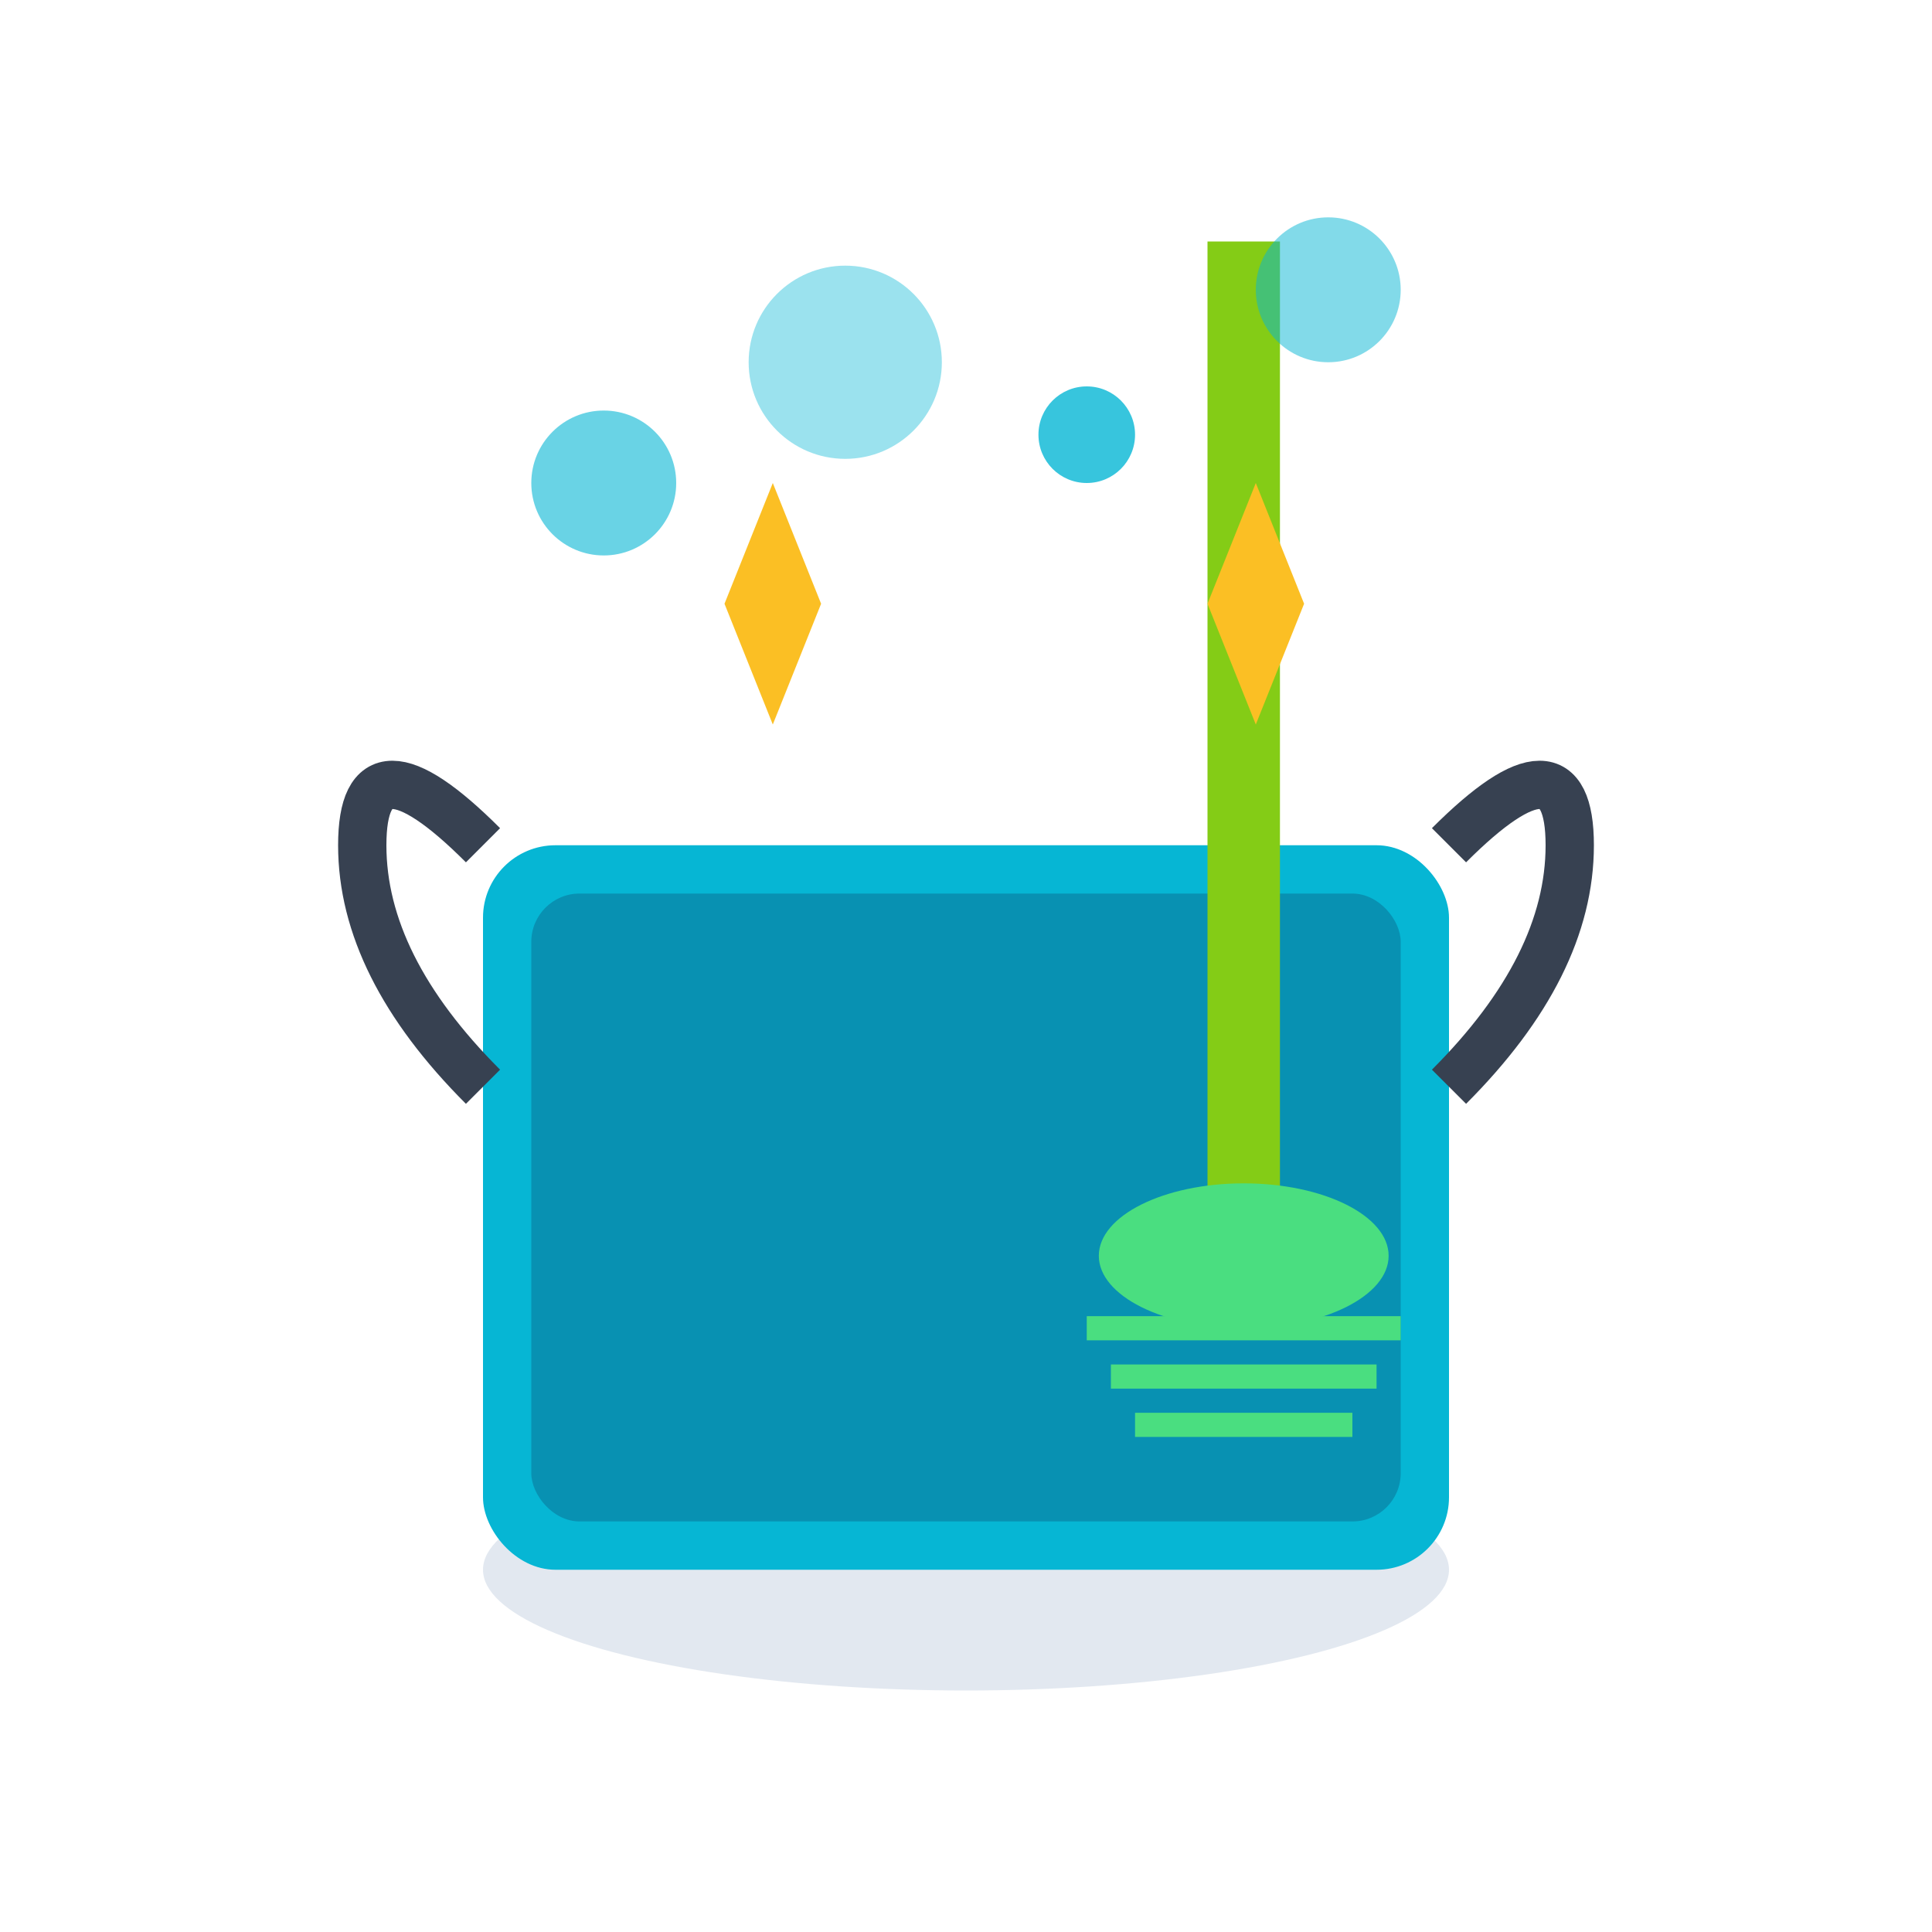 <svg width="80" height="80" viewBox="0 0 80 80" fill="none" xmlns="http://www.w3.org/2000/svg">
  <!-- Main cleaning bucket -->
  <ellipse cx="40" cy="65" rx="20" ry="5" fill="#e2e8f0"/>
  <rect x="20" y="35" width="40" height="30" rx="3" fill="#06b6d4"/>
  <rect x="22" y="37" width="36" height="26" rx="2" fill="#0891b2"/>
  
  <!-- Bucket handle -->
  <path d="M20 45Q15 40 15 35Q15 30 20 35" stroke="#374151" stroke-width="2" fill="none"/>
  <path d="M60 45Q65 40 65 35Q65 30 60 35" stroke="#374151" stroke-width="2" fill="none"/>
  
  <!-- Mop -->
  <rect x="50" y="10" width="3" height="40" fill="#84cc16"/>
  <ellipse cx="51.5" cy="52" rx="6" ry="3" fill="#4ade80"/>
  <path d="M45 55L58 55" stroke="#4ade80" stroke-width="1"/>
  <path d="M46 57L57 57" stroke="#4ade80" stroke-width="1"/>
  <path d="M47 59L56 59" stroke="#4ade80" stroke-width="1"/>
  
  <!-- Bubbles -->
  <circle cx="25" cy="20" r="3" fill="#06b6d4" opacity="0.6"/>
  <circle cx="35" cy="15" r="4" fill="#06b6d4" opacity="0.4"/>
  <circle cx="45" cy="18" r="2" fill="#06b6d4" opacity="0.8"/>
  <circle cx="55" cy="12" r="3" fill="#06b6d4" opacity="0.5"/>
  
  <!-- Deep clean effects -->
  <path d="M30 25L32 30L34 25L32 20Z" fill="#fbbf24"/>
  <path d="M50 25L52 30L54 25L52 20Z" fill="#fbbf24"/>
</svg>
